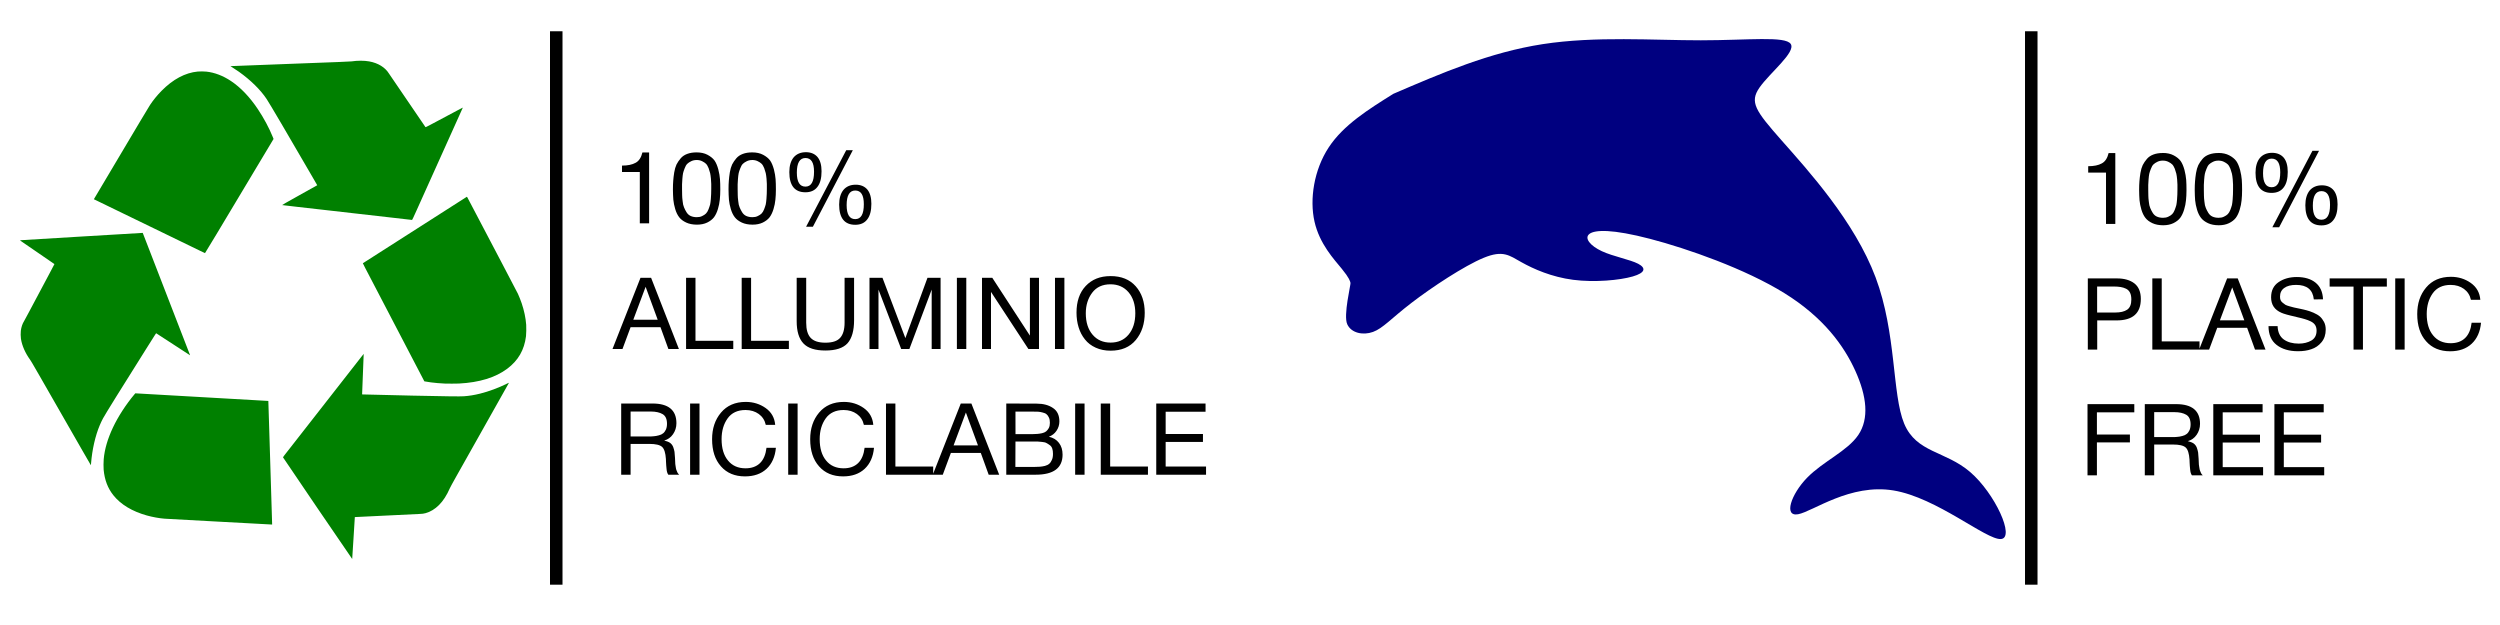 <?xml version="1.0" encoding="UTF-8" standalone="no"?>
<!-- Created with Inkscape (http://www.inkscape.org/) -->

<svg
   width="400"
   height="100"
   viewBox="0 0 105.833 26.458"
   version="1.1"
   id="svg1"
   xmlns="http://www.w3.org/2000/svg"
   xmlns:svg="http://www.w3.org/2000/svg">
  <defs
     id="defs1" />
  <g
     id="layer1">
    <g
       transform="matrix(0.017,0,0,0.017,-1.075,0.516)"
       id="g2">
      <path
         d="m 854,1235.4 c -47.344,-69.539 -86.08,-126.69 -86.08,-127 0,-0.313 1.449,-2.414 3.221,-4.667 1.771,-2.253 18.973,-24.257 38.225,-48.897 27.535,-35.241 103.25,-132.12 153.38,-196.24 3.338,-4.27 6.105,-7.726 6.15,-7.68 0.044,0.046 -0.844,22.75 -1.975,50.452 -1.13,27.702 -2.017,50.402 -1.97,50.443 0.142,0.124 77.574,1.985 125.69,3.02 86.586,1.863 118.03,2.256 127.73,1.595 13.064,-0.89 26.194,-3.028 40.426,-6.582 21.807,-5.446 46.301,-14.539 66.76,-24.784 3.676,-1.841 5.103,-2.422 4.947,-2.015 -0.121,0.315 -2.139,3.961 -4.484,8.104 -3.708,6.549 -86.862,154.31 -104.18,185.13 -3.462,6.16 -13.11,23.296 -21.441,38.08 -9.751,17.306 -15.815,28.419 -17.025,31.2 -7.588,17.444 -16.589,31.379 -26.973,41.76 -9.966,9.962 -21.556,16.993 -33.202,20.142 -5.003,1.353 -8.467,1.824 -14.636,1.991 -6.955,0.188 -161.61,7.687 -161.74,7.842 -0.048,0.058 -1.499,23.506 -3.224,52.106 -1.726,28.6 -3.222,52.1 -3.325,52.222 -0.103,0.122 -38.924,-56.674 -86.268,-126.21 z m -247.84,33.189 c -71.896,-3.921 -132.02,-7.227 -133.6,-7.347 -12.494,-0.948 -29.949,-4.136 -43.685,-7.978 -36.499,-10.208 -64.958,-27.367 -83.116,-50.113 -14.207,-17.797 -22.055,-38.333 -24.396,-63.84 -0.512,-5.576 -0.437,-19.505 0.139,-26.026 2.2,-24.881 9.718,-50.744 22.927,-78.866 12.774,-27.196 32.831,-58.147 53.707,-82.879 l 2.103,-2.491 2.24,0.172 c 1.232,0.095 75.752,4.362 165.6,9.483 89.848,5.121 163.37,9.333 163.39,9.359 0.017,0.026 0.707,22.08 1.534,49.008 0.827,26.928 2.936,95.184 4.689,151.68 1.752,56.496 3.186,103.69 3.186,104.88 v 2.16 l -2,-0.037 c -1.1,-0.02 -60.824,-3.245 -132.72,-7.165 z M 270.23,1094.769 C 149.47,883.889 141.44,869.929 138.21,865.479 126.102,848.777 118.132,830.608 115.404,813.49 c -0.806,-5.059 -0.957,-15.111 -0.305,-20.26 1.146,-9.037 4.057,-17.696 8.005,-23.805 0.581,-0.899 5.99,-10.923 12.021,-22.275 6.031,-11.352 11.504,-21.648 12.164,-22.88 0.659,-1.232 6.449,-12.104 12.866,-24.16 6.417,-12.056 17.736,-33.316 25.153,-47.243 7.417,-13.928 13.48,-25.448 13.472,-25.6 -0.008,-0.152 -19.449,-13.525 -43.204,-29.717 -43.06,-29.351 -43.186,-29.441 -41.986,-29.672 0.662,-0.127 69.1,-4.269 152.08,-9.203 82.984,-4.934 151.36,-9.003 151.94,-9.042 l 1.063,-0.071 16.785,43.354 c 9.232,23.845 19.01,49.114 21.729,56.154 2.719,7.04 6.588,17.048 8.597,22.24 2.009,5.192 8.86,22.904 15.226,39.36 6.365,16.456 11.916,30.786 12.335,31.846 0.745,1.881 4.263,10.975 9.594,24.794 2.583,6.695 11.21,28.968 17.353,44.8 4.051,10.44 10.235,26.428 12.749,32.96 1.117,2.904 2.389,6.18 2.825,7.28 0.436,1.1 0.714,2 0.619,2 -0.096,0 -19.02,-12.312 -42.055,-27.359 -23.034,-15.048 -42.045,-27.396 -42.246,-27.44 -0.421,-0.093 -0.957,0.741 -25.232,39.279 -62.313,98.926 -100.72,160.76 -107.12,172.48 -2.314,4.234 -5.629,11.188 -8.084,16.96 -11.13,26.169 -19.187,61.468 -21.763,95.345 -0.187,2.456 -0.389,4.515 -0.45,4.575 -0.061,0.061 -8.752,-14.981 -19.313,-33.425 z m 901.69,-169.91 c -15.304,-0.808 -23.875,-1.532 -35.36,-2.989 -7.049,-0.894 -16.42,-2.364 -16.606,-2.605 -0.049,-0.063 -14.39,-27.547 -31.869,-61.075 -17.479,-33.528 -32.386,-62.112 -33.126,-63.52 -0.74,-1.408 -2.322,-4.432 -3.514,-6.72 -4.055,-7.783 -6.005,-11.516 -7.525,-14.4 -0.835,-1.584 -2.636,-5.04 -4.002,-7.68 -1.367,-2.64 -3.168,-6.096 -4.003,-7.68 -0.835,-1.584 -7.599,-14.544 -15.031,-28.8 -7.432,-14.256 -14.417,-27.648 -15.523,-29.76 -2.801,-5.349 -19.888,-38.101 -23.623,-45.28 -1.694,-3.256 -5.798,-11.104 -9.119,-17.44 -3.322,-6.336 -5.954,-11.608 -5.849,-11.715 0.294,-0.3 258.58,-165.42 259.02,-165.59 0.223,-0.086 0.753,0.57 1.245,1.538 0.471,0.928 1.842,3.559 3.046,5.847 4.888,9.288 6.627,12.585 7.762,14.72 1.121,2.107 62.162,118.32 66.311,126.24 2.19,4.184 4.238,8.071 6.574,12.48 12.148,22.932 40.725,77.645 42.225,80.846 2.542,5.422 6.915,16.427 9.2,23.154 6.306,18.565 10.1,36.561 11.397,54.06 0.49,6.613 0.207,22.795 -0.499,28.5 -4.225,34.161 -19.46,60.505 -46.798,80.925 -29.308,21.892 -69.433,34.196 -120.09,36.827 -5.496,0.285 -29.497,0.367 -34.24,0.117 z M 560.24,593.549 c -7.216,-3.509 -16.36,-7.958 -20.32,-9.887 -7.344,-3.578 -16.841,-8.185 -25.44,-12.342 -3.976,-1.922 -42.826,-20.785 -65.76,-31.928 -3.256,-1.582 -7.936,-3.849 -10.4,-5.037 -5.196,-2.506 -0.424,-0.191 -69.76,-33.845 -29.744,-14.437 -57.68,-28.005 -62.08,-30.151 -4.4,-2.146 -8.324,-4.029 -8.72,-4.185 -0.396,-0.155 -0.72,-0.413 -0.72,-0.573 0,-0.234 36.632,-61.884 88.633,-149.17 3.827,-6.424 16.212,-27.232 27.521,-46.24 11.309,-19.008 21.899,-36.576 23.534,-39.04 8.042,-12.125 17.833,-24.165 28.46,-34.997 28.479,-29.029 59.193,-45.427 90.572,-48.354 5.165,-0.482 15.811,-0.401 21.159,0.161 20.579,2.161 41.687,10.214 61.561,23.487 23.927,15.979 46.497,39.58 66.763,69.813 14.731,21.975 28.41,47.484 37.221,69.411 l 1.993,4.96 -56.858,94.88 c -31.272,52.184 -69.605,116.16 -85.186,142.16 -15.581,26 -28.491,47.274 -28.691,47.267 -0.2,-0.007 -6.267,-2.884 -13.483,-6.393 z m 519.68,-77.287 c -4.928,-0.583 -20.48,-2.372 -34.56,-3.976 -14.08,-1.604 -33.088,-3.771 -42.24,-4.816 -16.573,-1.892 -83.476,-9.515 -138.88,-15.823 -16.016,-1.824 -44.6,-5.066 -63.52,-7.205 -18.92,-2.139 -34.664,-3.992 -34.987,-4.117 -0.434,-0.168 10.931,-6.66 43.447,-24.818 l 44.035,-24.59 -0.767,-1.321 c -0.422,-0.726 -7.068,-12.193 -14.769,-25.481 -56.826,-98.057 -103.06,-176.67 -110.47,-187.84 -15.178,-22.878 -39.513,-46.846 -68.889,-67.852 -5.131,-3.669 -15.154,-10.304 -18.877,-12.496 l -2.397,-1.411 1.597,-0.228 c 0.878,-0.126 67.769,-2.689 148.65,-5.696 121.82,-4.53 147.76,-5.572 151.2,-6.074 15.22,-2.223 31.577,-2.217 44.021,0.015 22.261,3.994 39.886,14.874 49.481,30.543 1.615,2.637 90.107,132.49 90.771,133.19 0.29,0.309 2.702,-0.844 11.085,-5.298 5.893,-3.131 12.442,-6.604 14.554,-7.717 2.112,-1.113 4.56,-2.422 5.44,-2.91 1.465,-0.811 6.846,-3.677 36.8,-19.593 5.632,-2.993 11.608,-6.174 13.28,-7.069 8.852,-4.741 11.688,-6.223 11.765,-6.148 0.046,0.046 -0.267,0.861 -0.696,1.812 -0.429,0.951 -10.239,22.753 -21.799,48.449 -11.56,25.696 -22.285,49.528 -23.833,52.96 -1.548,3.432 -5.797,12.864 -9.443,20.96 -3.645,8.096 -14.409,32 -23.92,53.12 -19.428,43.142 -20.888,46.387 -35.605,79.12 -7.47,16.615 -10.68,23.429 -11.024,23.403 -0.267,-0.02 -4.517,-0.513 -9.445,-1.096 z"
         fill="#008000"
         stroke-width="0.32"
         id="path1" />
    </g>
    <path
       d="m 58.986,3.971 c 2.04,-0.878 4.081,-1.757 6.323,-2.103 2.242,-0.346 4.684,-0.161 6.693,-0.162 2.009,-0.001 3.579,-0.19 3.806,0.156 0.227,0.346 -0.891,1.225 -1.322,1.844 -0.431,0.619 -0.177,0.978 0.937,2.24 1.114,1.262 3.088,3.426 3.977,5.796 0.889,2.371 0.693,4.947 1.209,6.189 0.516,1.242 1.744,1.15 2.793,2.05 1.049,0.9 1.918,2.792 1.303,2.838 -0.614,0.046 -2.711,-1.754 -4.548,-2.057 -1.836,-0.303 -3.412,0.892 -4.037,1.007 -0.625,0.116 -0.299,-0.848 0.379,-1.544 0.678,-0.697 1.708,-1.127 2.171,-1.815 0.463,-0.688 0.358,-1.635 -0.126,-2.706 -0.484,-1.071 -1.347,-2.265 -3.001,-3.292 -1.654,-1.027 -4.099,-1.886 -5.691,-2.301 -1.592,-0.416 -2.331,-0.388 -2.565,-0.21 -0.235,0.178 0.034,0.505 0.523,0.732 0.488,0.227 1.197,0.354 1.537,0.532 0.34,0.178 0.315,0.381 -0.23,0.539 -0.545,0.158 -1.608,0.26 -2.521,0.141 -0.913,-0.119 -1.677,-0.458 -2.19,-0.746 -0.513,-0.287 -0.776,-0.523 -1.597,-0.185 -0.821,0.338 -2.2,1.249 -3.06,1.91 -0.86,0.661 -1.203,1.073 -1.625,1.227 -0.422,0.154 -0.923,0.05 -1.092,-0.327 -0.169,-0.377 0.154,-1.678 0.139,-1.746 -0.015,-0.068 -0.045,-0.205 -0.369,-0.6 C 56.479,10.981 55.86,10.328 55.647,9.381 55.433,8.433 55.624,7.191 56.248,6.241 56.872,5.29 57.929,4.631 58.986,3.971 Z"
       fill="#000080"
       stroke="#ffffff"
       stroke-linejoin="round"
       stroke-width="1.226"
       id="path3"
       style="stroke-width:0;stroke-dasharray:none" />
    <g
       id="text1"
       style="font-size:4.233px;line-height:1.25;font-family:Arial;-inkscape-font-specification:Arial;stroke-width:0.265"
       aria-label="100%&#10;ALLUMINIO&#10;RICICLABILE">
      <path
         style="font-family:'Helvetica Neue';-inkscape-font-specification:'Helvetica Neue'"
         d="m 27.479,6.455 h -0.284 c -0.051,0.212 -0.144,0.36 -0.288,0.436 -0.144,0.08 -0.334,0.119 -0.576,0.119 v 0.271 h 0.754 v 2.172 h 0.394 z m 2.011,-0.004 c -0.152,0 -0.284,0.021 -0.398,0.064 -0.114,0.042 -0.207,0.106 -0.275,0.186 -0.072,0.085 -0.131,0.169 -0.178,0.262 -0.042,0.093 -0.076,0.203 -0.097,0.334 -0.021,0.131 -0.034,0.25 -0.042,0.351 -0.009,0.106 -0.013,0.229 -0.013,0.368 0,0.165 0.009,0.309 0.017,0.436 0.013,0.127 0.038,0.258 0.08,0.398 0.042,0.14 0.097,0.254 0.169,0.347 0.068,0.089 0.169,0.165 0.296,0.224 0.127,0.059 0.279,0.089 0.457,0.089 0.165,0 0.309,-0.03 0.432,-0.089 0.119,-0.059 0.216,-0.131 0.288,-0.224 0.068,-0.093 0.123,-0.207 0.165,-0.347 0.042,-0.135 0.068,-0.271 0.08,-0.398 0.013,-0.127 0.021,-0.267 0.021,-0.428 0,-0.169 -0.004,-0.317 -0.013,-0.44 C 30.472,7.463 30.446,7.323 30.408,7.171 30.366,7.018 30.315,6.891 30.247,6.794 30.179,6.701 30.078,6.621 29.951,6.553 29.824,6.485 29.667,6.451 29.489,6.451 Z m 0,0.322 c 0.085,0 0.165,0.017 0.233,0.051 0.068,0.034 0.123,0.068 0.165,0.11 0.042,0.042 0.076,0.106 0.11,0.186 0.03,0.085 0.051,0.152 0.064,0.207 0.013,0.059 0.025,0.14 0.034,0.241 0.009,0.106 0.013,0.178 0.013,0.22 v 0.212 c 0,0.093 -0.004,0.161 -0.004,0.207 0,0.047 -0.004,0.119 -0.013,0.216 -0.009,0.097 -0.017,0.174 -0.03,0.233 -0.017,0.059 -0.038,0.127 -0.068,0.203 -0.03,0.076 -0.064,0.135 -0.106,0.178 -0.042,0.042 -0.097,0.08 -0.165,0.11 -0.068,0.034 -0.14,0.047 -0.224,0.047 -0.102,0 -0.186,-0.017 -0.262,-0.051 -0.076,-0.034 -0.131,-0.089 -0.174,-0.157 -0.042,-0.068 -0.08,-0.14 -0.106,-0.207 -0.03,-0.068 -0.051,-0.157 -0.059,-0.262 -0.013,-0.102 -0.021,-0.186 -0.021,-0.254 -0.004,-0.064 -0.004,-0.144 -0.004,-0.246 V 7.802 c 0,-0.042 0.004,-0.119 0.013,-0.224 0.009,-0.106 0.017,-0.186 0.03,-0.246 0.013,-0.055 0.034,-0.123 0.068,-0.207 0.03,-0.085 0.068,-0.148 0.11,-0.19 0.042,-0.042 0.097,-0.076 0.165,-0.11 0.068,-0.034 0.144,-0.051 0.233,-0.051 z m 2.354,-0.322 c -0.152,0 -0.284,0.021 -0.398,0.064 -0.114,0.042 -0.207,0.106 -0.275,0.186 -0.072,0.085 -0.131,0.169 -0.178,0.262 -0.042,0.093 -0.076,0.203 -0.097,0.334 -0.021,0.131 -0.034,0.25 -0.042,0.351 -0.009,0.106 -0.013,0.229 -0.013,0.368 0,0.165 0.009,0.309 0.017,0.436 0.013,0.127 0.038,0.258 0.08,0.398 0.042,0.14 0.097,0.254 0.169,0.347 0.068,0.089 0.169,0.165 0.296,0.224 0.127,0.059 0.279,0.089 0.457,0.089 0.165,0 0.309,-0.03 0.432,-0.089 0.119,-0.059 0.216,-0.131 0.288,-0.224 0.068,-0.093 0.123,-0.207 0.165,-0.347 0.042,-0.135 0.068,-0.271 0.08,-0.398 0.013,-0.127 0.021,-0.267 0.021,-0.428 0,-0.169 -0.004,-0.317 -0.013,-0.44 C 32.825,7.463 32.8,7.323 32.762,7.171 32.719,7.018 32.669,6.891 32.601,6.794 32.533,6.701 32.432,6.621 32.305,6.553 32.178,6.485 32.021,6.451 31.843,6.451 Z m 0,0.322 c 0.085,0 0.165,0.017 0.233,0.051 0.068,0.034 0.123,0.068 0.165,0.11 0.042,0.042 0.076,0.106 0.11,0.186 0.03,0.085 0.051,0.152 0.064,0.207 0.013,0.059 0.025,0.14 0.034,0.241 0.009,0.106 0.013,0.178 0.013,0.22 v 0.212 c 0,0.093 -0.004,0.161 -0.004,0.207 0,0.047 -0.004,0.119 -0.013,0.216 -0.009,0.097 -0.017,0.174 -0.03,0.233 -0.017,0.059 -0.038,0.127 -0.068,0.203 -0.03,0.076 -0.064,0.135 -0.106,0.178 -0.042,0.042 -0.097,0.08 -0.165,0.11 -0.068,0.034 -0.14,0.047 -0.224,0.047 -0.102,0 -0.186,-0.017 -0.262,-0.051 -0.076,-0.034 -0.131,-0.089 -0.174,-0.157 -0.042,-0.068 -0.08,-0.14 -0.106,-0.207 -0.03,-0.068 -0.051,-0.157 -0.059,-0.262 -0.013,-0.102 -0.021,-0.186 -0.021,-0.254 -0.004,-0.064 -0.004,-0.144 -0.004,-0.246 V 7.802 c 0,-0.042 0.004,-0.119 0.013,-0.224 0.009,-0.106 0.017,-0.186 0.03,-0.246 0.013,-0.055 0.034,-0.123 0.068,-0.207 0.03,-0.085 0.068,-0.148 0.11,-0.19 0.042,-0.042 0.097,-0.076 0.165,-0.11 0.068,-0.034 0.144,-0.051 0.233,-0.051 z m 4.259,-0.415 h -0.279 L 34.125,9.597 h 0.288 z m -1.985,0.085 c -0.224,0 -0.398,0.076 -0.521,0.22 -0.119,0.148 -0.182,0.356 -0.182,0.622 0,0.571 0.229,0.855 0.682,0.855 0.224,0 0.394,-0.076 0.508,-0.229 0.119,-0.152 0.174,-0.373 0.174,-0.66 0,-0.262 -0.055,-0.461 -0.169,-0.601 -0.114,-0.135 -0.279,-0.207 -0.491,-0.207 z m -0.021,0.246 c 0.246,0 0.364,0.195 0.364,0.58 0,0.423 -0.119,0.631 -0.364,0.631 -0.241,0 -0.364,-0.195 -0.364,-0.593 0,-0.411 0.123,-0.618 0.364,-0.618 z m 2.125,1.13 c -0.22,0 -0.394,0.076 -0.516,0.22 -0.119,0.148 -0.182,0.356 -0.182,0.622 0,0.571 0.229,0.855 0.682,0.855 0.224,0 0.394,-0.076 0.508,-0.229 0.119,-0.152 0.174,-0.373 0.174,-0.66 0,-0.262 -0.055,-0.461 -0.169,-0.601 -0.114,-0.135 -0.279,-0.207 -0.495,-0.207 z m -0.017,0.246 c 0.246,0 0.364,0.195 0.364,0.58 0,0.423 -0.119,0.631 -0.364,0.631 -0.241,0 -0.364,-0.195 -0.364,-0.593 0,-0.411 0.123,-0.618 0.364,-0.618 z"
         id="path6" />
      <path
         style="font-family:'Helvetica Neue';-inkscape-font-specification:'Helvetica Neue'"
         d="m 27.563,11.76 h -0.449 l -1.185,3.014 H 26.352 l 0.343,-0.923 h 1.266 l 0.334,0.923 h 0.445 z m 0.279,1.774 H 26.81 l 0.521,-1.393 z m 3.2,0.893 h -1.6 v -2.667 h -0.398 v 3.014 h 1.998 z m 2.354,0 h -1.6 v -2.667 h -0.398 v 3.014 h 1.998 z m 0.33,-2.667 v 1.837 c 0,0.423 0.093,0.737 0.284,0.94 0.191,0.203 0.5,0.301 0.931,0.301 0.44,0 0.754,-0.102 0.94,-0.309 0.182,-0.207 0.275,-0.533 0.275,-0.974 v -1.795 h -0.402 v 1.901 c 0,0.288 -0.064,0.504 -0.186,0.639 -0.123,0.14 -0.33,0.207 -0.627,0.207 -0.288,0 -0.495,-0.068 -0.622,-0.203 -0.127,-0.135 -0.19,-0.347 -0.19,-0.643 v -1.901 z m 3.082,0 v 3.014 h 0.381 v -2.515 l 0.961,2.515 h 0.347 l 0.944,-2.515 v 2.515 h 0.377 v -3.014 h -0.555 l -0.936,2.553 -0.969,-2.553 z m 4.098,0 h -0.398 v 3.014 h 0.398 z m 0.665,0 v 3.014 h 0.381 v -2.417 l 1.583,2.417 h 0.449 v -3.014 h -0.385 v 2.447 L 42.007,11.76 Z m 3.488,0 h -0.398 v 3.014 h 0.398 z m 1.952,-0.072 c -0.44,0 -0.787,0.14 -1.05,0.419 -0.262,0.279 -0.389,0.656 -0.389,1.126 0,0.224 0.03,0.432 0.089,0.622 0.059,0.195 0.148,0.364 0.267,0.512 0.119,0.152 0.271,0.267 0.457,0.351 0.186,0.085 0.394,0.127 0.631,0.127 0.457,0 0.813,-0.148 1.067,-0.453 0.25,-0.301 0.377,-0.686 0.377,-1.151 0,-0.461 -0.127,-0.834 -0.381,-1.122 -0.254,-0.288 -0.61,-0.432 -1.067,-0.432 z m 0,0.347 c 0.318,0 0.571,0.114 0.762,0.334 0.191,0.224 0.288,0.521 0.288,0.893 0,0.377 -0.097,0.677 -0.284,0.902 -0.191,0.229 -0.445,0.339 -0.762,0.339 -0.318,0 -0.571,-0.11 -0.762,-0.334 -0.191,-0.224 -0.288,-0.525 -0.288,-0.906 0,-0.347 0.093,-0.635 0.271,-0.872 0.178,-0.237 0.436,-0.356 0.775,-0.356 z"
         id="path7" />
      <path
         style="font-family:'Helvetica Neue';-inkscape-font-specification:'Helvetica Neue'"
         d="m 26.297,17.082 v 3.014 H 26.695 v -1.304 h 0.792 c 0.271,0 0.449,0.042 0.542,0.127 0.093,0.085 0.144,0.258 0.161,0.512 0,0.009 0,0.047 0.004,0.114 0,0.068 0.004,0.123 0.009,0.157 0,0.034 0.004,0.08 0.013,0.14 0.004,0.059 0.013,0.106 0.025,0.148 0.013,0.042 0.03,0.08 0.051,0.106 h 0.457 c -0.017,-0.017 -0.034,-0.034 -0.047,-0.055 -0.017,-0.021 -0.03,-0.047 -0.038,-0.072 -0.013,-0.025 -0.021,-0.051 -0.03,-0.072 -0.009,-0.021 -0.017,-0.051 -0.021,-0.085 -0.009,-0.034 -0.013,-0.059 -0.013,-0.08 -0.004,-0.017 -0.009,-0.047 -0.013,-0.089 -0.004,-0.038 -0.004,-0.064 -0.004,-0.08 0,-0.017 -0.004,-0.047 -0.004,-0.089 -0.004,-0.042 -0.004,-0.072 -0.004,-0.085 -0.009,-0.114 -0.013,-0.203 -0.021,-0.262 -0.009,-0.059 -0.03,-0.127 -0.055,-0.203 -0.03,-0.076 -0.076,-0.135 -0.135,-0.178 -0.064,-0.042 -0.144,-0.072 -0.246,-0.097 0.152,-0.042 0.279,-0.131 0.373,-0.267 0.093,-0.135 0.144,-0.288 0.144,-0.466 0,-0.555 -0.339,-0.834 -1.012,-0.834 z M 26.695,17.421 h 0.855 c 0.212,0 0.377,0.038 0.5,0.11 0.123,0.072 0.186,0.207 0.186,0.411 0,0.097 -0.017,0.178 -0.047,0.246 -0.034,0.068 -0.072,0.123 -0.119,0.157 -0.047,0.038 -0.106,0.068 -0.182,0.085 -0.076,0.021 -0.148,0.034 -0.212,0.038 -0.064,0.009 -0.14,0.009 -0.233,0.009 H 26.695 Z m 2.917,-0.339 h -0.398 v 3.014 h 0.398 z m 3.234,1.875 h -0.398 c -0.034,0.284 -0.123,0.5 -0.275,0.648 -0.152,0.148 -0.36,0.22 -0.614,0.22 -0.313,0 -0.563,-0.11 -0.741,-0.33 -0.182,-0.22 -0.271,-0.521 -0.271,-0.906 0,-0.347 0.085,-0.639 0.254,-0.876 0.169,-0.237 0.423,-0.356 0.758,-0.356 0.224,0 0.411,0.059 0.563,0.169 0.152,0.11 0.254,0.267 0.296,0.461 h 0.398 c -0.025,-0.305 -0.161,-0.542 -0.406,-0.715 -0.241,-0.169 -0.521,-0.258 -0.838,-0.258 -0.449,0 -0.796,0.152 -1.05,0.453 -0.254,0.301 -0.377,0.677 -0.377,1.126 0,0.483 0.123,0.868 0.377,1.151 0.25,0.284 0.588,0.423 1.016,0.423 0.377,0 0.682,-0.106 0.91,-0.317 0.229,-0.212 0.364,-0.512 0.398,-0.893 z m 0.919,-1.875 h -0.398 v 3.014 h 0.398 z m 3.234,1.875 h -0.398 c -0.034,0.284 -0.123,0.5 -0.275,0.648 -0.152,0.148 -0.36,0.22 -0.614,0.22 -0.313,0 -0.563,-0.11 -0.741,-0.33 -0.182,-0.22 -0.271,-0.521 -0.271,-0.906 0,-0.347 0.085,-0.639 0.254,-0.876 0.169,-0.237 0.423,-0.356 0.758,-0.356 0.224,0 0.411,0.059 0.563,0.169 0.152,0.11 0.254,0.267 0.296,0.461 h 0.398 c -0.025,-0.305 -0.161,-0.542 -0.406,-0.715 -0.241,-0.169 -0.521,-0.258 -0.838,-0.258 -0.449,0 -0.796,0.152 -1.05,0.453 -0.254,0.301 -0.377,0.677 -0.377,1.126 0,0.483 0.123,0.868 0.377,1.151 0.25,0.284 0.588,0.423 1.016,0.423 0.377,0 0.682,-0.106 0.91,-0.317 0.229,-0.212 0.364,-0.512 0.398,-0.893 z m 2.506,0.792 h -1.6 v -2.667 h -0.398 v 3.014 h 1.998 z m 1.617,-2.667 h -0.449 l -1.185,3.014 h 0.423 l 0.343,-0.923 h 1.266 l 0.334,0.923 h 0.445 z m 0.279,1.774 h -1.033 l 0.521,-1.393 z m 1.198,-1.774 v 3.014 h 1.24 c 0.762,0 1.143,-0.284 1.143,-0.851 0,-0.199 -0.051,-0.364 -0.152,-0.495 -0.102,-0.135 -0.241,-0.22 -0.428,-0.262 0.135,-0.051 0.241,-0.131 0.322,-0.25 0.08,-0.119 0.123,-0.25 0.123,-0.398 0,-0.262 -0.093,-0.453 -0.275,-0.571 -0.182,-0.123 -0.411,-0.182 -0.686,-0.182 z m 0.389,0.343 h 0.754 c 0.085,0 0.157,0 0.212,0.004 0.055,0.004 0.119,0.017 0.186,0.034 0.068,0.017 0.123,0.038 0.161,0.072 0.042,0.034 0.076,0.08 0.102,0.14 0.03,0.059 0.042,0.135 0.042,0.224 0,0.085 -0.013,0.161 -0.047,0.224 -0.034,0.059 -0.072,0.106 -0.114,0.14 -0.042,0.034 -0.102,0.059 -0.174,0.076 -0.076,0.017 -0.14,0.025 -0.199,0.03 -0.059,0.004 -0.127,0.009 -0.207,0.009 h -0.715 z m 0,1.266 h 0.728 c 0.093,0 0.161,0 0.207,0 0.042,0 0.106,0.009 0.191,0.017 0.08,0.009 0.144,0.021 0.186,0.047 0.042,0.021 0.089,0.051 0.14,0.089 0.051,0.034 0.085,0.085 0.106,0.148 0.021,0.059 0.03,0.135 0.03,0.22 0,0.102 -0.013,0.186 -0.047,0.258 -0.03,0.072 -0.068,0.127 -0.114,0.165 -0.042,0.038 -0.106,0.068 -0.182,0.089 -0.076,0.017 -0.148,0.03 -0.212,0.034 -0.059,0.004 -0.14,0.009 -0.241,0.009 h -0.796 z m 2.925,-1.609 h -0.398 v 3.014 h 0.398 z m 2.684,2.667 h -1.6 v -2.667 h -0.398 v 3.014 h 1.998 z m 2.438,-2.667 h -2.087 v 3.014 h 2.108 v -0.347 h -1.71 v -1.041 h 1.579 V 18.373 h -1.579 v -0.944 h 1.689 z"
         id="path8" />
    </g>
    <g
       id="text1-3"
       style="font-size:4.233px;line-height:1.25;font-family:Arial;-inkscape-font-specification:Arial;stroke-width:0.265"
       aria-label="100% &#10;PLASTIC&#10;FREE">
      <path
         style="font-family:'Helvetica Neue';-inkscape-font-specification:'Helvetica Neue'"
         d="m 89.548,6.481 h -0.284 c -0.051,0.212 -0.144,0.36 -0.288,0.436 -0.144,0.08 -0.334,0.119 -0.576,0.119 v 0.271 h 0.754 v 2.172 h 0.394 z m 2.011,-0.004 c -0.152,0 -0.284,0.021 -0.398,0.064 -0.114,0.042 -0.207,0.106 -0.275,0.186 -0.072,0.085 -0.131,0.169 -0.178,0.262 -0.042,0.093 -0.076,0.203 -0.097,0.334 -0.021,0.131 -0.034,0.25 -0.042,0.351 -0.009,0.106 -0.013,0.229 -0.013,0.368 0,0.165 0.009,0.309 0.017,0.436 0.013,0.127 0.038,0.258 0.08,0.398 0.042,0.14 0.097,0.254 0.169,0.347 0.068,0.089 0.169,0.165 0.296,0.224 0.127,0.059 0.279,0.089 0.457,0.089 0.165,0 0.309,-0.03 0.432,-0.089 0.119,-0.059 0.216,-0.131 0.288,-0.224 0.068,-0.093 0.123,-0.207 0.165,-0.347 0.042,-0.135 0.068,-0.271 0.08,-0.398 0.013,-0.127 0.021,-0.267 0.021,-0.428 0,-0.169 -0.004,-0.317 -0.013,-0.44 -0.009,-0.123 -0.034,-0.262 -0.072,-0.415 -0.042,-0.152 -0.093,-0.279 -0.161,-0.377 -0.068,-0.093 -0.169,-0.174 -0.296,-0.241 -0.127,-0.068 -0.284,-0.102 -0.461,-0.102 z m 0,0.322 c 0.085,0 0.165,0.017 0.233,0.051 0.068,0.034 0.123,0.068 0.165,0.11 0.042,0.042 0.076,0.106 0.11,0.186 0.03,0.085 0.051,0.152 0.064,0.207 0.013,0.059 0.025,0.14 0.034,0.241 0.009,0.106 0.013,0.178 0.013,0.22 v 0.212 c 0,0.093 -0.004,0.161 -0.004,0.207 0,0.047 -0.004,0.119 -0.013,0.216 -0.009,0.097 -0.017,0.174 -0.03,0.233 -0.017,0.059 -0.038,0.127 -0.068,0.203 -0.03,0.076 -0.064,0.135 -0.106,0.178 -0.042,0.042 -0.097,0.08 -0.165,0.11 -0.068,0.034 -0.14,0.047 -0.224,0.047 -0.102,0 -0.186,-0.017 -0.262,-0.051 -0.076,-0.034 -0.131,-0.089 -0.174,-0.157 -0.042,-0.068 -0.08,-0.14 -0.106,-0.207 -0.03,-0.068 -0.051,-0.157 -0.059,-0.262 -0.013,-0.102 -0.021,-0.186 -0.021,-0.254 -0.004,-0.064 -0.004,-0.144 -0.004,-0.246 V 7.827 c 0,-0.042 0.004,-0.119 0.013,-0.224 0.009,-0.106 0.017,-0.186 0.03,-0.246 0.013,-0.055 0.034,-0.123 0.068,-0.207 0.03,-0.085 0.068,-0.148 0.11,-0.19 0.042,-0.042 0.097,-0.076 0.165,-0.11 0.068,-0.034 0.144,-0.051 0.233,-0.051 z m 2.354,-0.322 c -0.152,0 -0.284,0.021 -0.398,0.064 -0.114,0.042 -0.207,0.106 -0.275,0.186 -0.072,0.085 -0.131,0.169 -0.178,0.262 -0.042,0.093 -0.076,0.203 -0.097,0.334 -0.021,0.131 -0.034,0.25 -0.042,0.351 -0.009,0.106 -0.013,0.229 -0.013,0.368 0,0.165 0.009,0.309 0.017,0.436 0.013,0.127 0.038,0.258 0.08,0.398 0.042,0.14 0.097,0.254 0.169,0.347 0.068,0.089 0.169,0.165 0.296,0.224 0.127,0.059 0.279,0.089 0.457,0.089 0.165,0 0.309,-0.03 0.432,-0.089 0.119,-0.059 0.216,-0.131 0.288,-0.224 0.068,-0.093 0.123,-0.207 0.165,-0.347 0.042,-0.135 0.068,-0.271 0.08,-0.398 0.013,-0.127 0.021,-0.267 0.021,-0.428 0,-0.169 -0.004,-0.317 -0.013,-0.44 -0.009,-0.123 -0.034,-0.262 -0.072,-0.415 -0.042,-0.152 -0.093,-0.279 -0.161,-0.377 -0.068,-0.093 -0.169,-0.174 -0.296,-0.241 -0.127,-0.068 -0.284,-0.102 -0.461,-0.102 z m 0,0.322 c 0.085,0 0.165,0.017 0.233,0.051 0.068,0.034 0.123,0.068 0.165,0.11 0.042,0.042 0.076,0.106 0.11,0.186 0.03,0.085 0.051,0.152 0.064,0.207 0.013,0.059 0.025,0.14 0.034,0.241 0.009,0.106 0.013,0.178 0.013,0.22 v 0.212 c 0,0.093 -0.004,0.161 -0.004,0.207 0,0.047 -0.004,0.119 -0.013,0.216 -0.009,0.097 -0.017,0.174 -0.03,0.233 -0.017,0.059 -0.038,0.127 -0.068,0.203 -0.03,0.076 -0.064,0.135 -0.106,0.178 -0.042,0.042 -0.097,0.08 -0.165,0.11 -0.068,0.034 -0.14,0.047 -0.224,0.047 -0.102,0 -0.186,-0.017 -0.262,-0.051 -0.076,-0.034 -0.131,-0.089 -0.174,-0.157 -0.042,-0.068 -0.08,-0.14 -0.106,-0.207 -0.03,-0.068 -0.051,-0.157 -0.059,-0.262 -0.013,-0.102 -0.021,-0.186 -0.021,-0.254 -0.004,-0.064 -0.004,-0.144 -0.004,-0.246 V 7.827 c 0,-0.042 0.004,-0.119 0.013,-0.224 0.009,-0.106 0.017,-0.186 0.03,-0.246 0.013,-0.055 0.034,-0.123 0.068,-0.207 0.03,-0.085 0.068,-0.148 0.11,-0.19 0.042,-0.042 0.097,-0.076 0.165,-0.11 0.068,-0.034 0.144,-0.051 0.233,-0.051 z m 4.259,-0.415 h -0.279 l -1.698,3.238 h 0.288 z m -1.985,0.085 c -0.224,0 -0.398,0.076 -0.521,0.22 -0.119,0.148 -0.182,0.356 -0.182,0.622 0,0.571 0.229,0.855 0.682,0.855 0.224,0 0.394,-0.076 0.508,-0.229 0.119,-0.152 0.174,-0.373 0.174,-0.66 0,-0.262 -0.055,-0.461 -0.169,-0.601 C 96.562,6.541 96.397,6.469 96.186,6.469 Z m -0.021,0.246 c 0.246,0 0.364,0.195 0.364,0.58 0,0.423 -0.119,0.631 -0.364,0.631 -0.241,0 -0.364,-0.195 -0.364,-0.593 0,-0.411 0.123,-0.618 0.364,-0.618 z m 2.125,1.13 c -0.22,0 -0.394,0.076 -0.516,0.22 -0.119,0.148 -0.182,0.356 -0.182,0.622 0,0.571 0.229,0.855 0.682,0.855 0.224,0 0.394,-0.076 0.508,-0.229 0.119,-0.152 0.174,-0.373 0.174,-0.66 0,-0.262 -0.055,-0.461 -0.169,-0.601 -0.114,-0.135 -0.279,-0.207 -0.495,-0.207 z m -0.017,0.246 c 0.246,0 0.364,0.195 0.364,0.58 0,0.423 -0.119,0.631 -0.364,0.631 -0.241,0 -0.364,-0.195 -0.364,-0.593 0,-0.411 0.123,-0.618 0.364,-0.618 z"
         id="path9" />
      <path
         style="font-family:'Helvetica Neue';-inkscape-font-specification:'Helvetica Neue'"
         d="m 88.384,11.786 v 3.014 h 0.398 v -1.236 h 0.817 c 0.686,0 1.029,-0.301 1.029,-0.91 0,-0.296 -0.093,-0.516 -0.271,-0.656 -0.182,-0.14 -0.428,-0.212 -0.737,-0.212 z m 0.394,0.343 h 0.711 c 0.11,0 0.207,0.009 0.284,0.021 0.08,0.013 0.157,0.038 0.229,0.072 0.076,0.038 0.131,0.093 0.169,0.169 0.038,0.076 0.055,0.174 0.055,0.288 0,0.207 -0.059,0.351 -0.178,0.432 -0.119,0.08 -0.288,0.119 -0.504,0.119 h -0.766 z m 4.335,2.324 h -1.6 v -2.667 h -0.398 v 3.014 h 1.998 z m 1.617,-2.667 h -0.449 l -1.185,3.014 h 0.423 l 0.343,-0.923 h 1.266 l 0.334,0.923 h 0.445 z m 0.279,1.774 h -1.033 l 0.521,-1.393 z m 3.332,-0.889 c -0.013,-0.313 -0.119,-0.546 -0.318,-0.707 -0.195,-0.157 -0.461,-0.237 -0.792,-0.237 -0.301,0 -0.559,0.072 -0.77,0.216 -0.212,0.144 -0.318,0.356 -0.318,0.643 0,0.313 0.144,0.529 0.44,0.656 0.093,0.042 0.296,0.102 0.61,0.169 0.009,0.004 0.021,0.009 0.042,0.013 0.135,0.03 0.25,0.059 0.334,0.085 0.085,0.025 0.169,0.055 0.254,0.097 0.085,0.042 0.144,0.093 0.186,0.157 0.038,0.064 0.059,0.14 0.059,0.233 0,0.195 -0.076,0.334 -0.22,0.419 -0.148,0.085 -0.326,0.131 -0.533,0.131 -0.262,0 -0.474,-0.059 -0.639,-0.178 -0.161,-0.119 -0.25,-0.305 -0.258,-0.563 h -0.385 c 0,0.351 0.114,0.618 0.343,0.796 0.229,0.178 0.529,0.267 0.906,0.267 0.207,0 0.394,-0.025 0.563,-0.085 0.169,-0.055 0.313,-0.152 0.432,-0.296 0.119,-0.144 0.178,-0.322 0.178,-0.533 0,-0.119 -0.021,-0.229 -0.072,-0.326 -0.051,-0.093 -0.106,-0.169 -0.174,-0.229 -0.068,-0.059 -0.157,-0.11 -0.271,-0.161 -0.11,-0.047 -0.207,-0.08 -0.292,-0.102 -0.08,-0.021 -0.182,-0.047 -0.309,-0.072 -0.102,-0.021 -0.174,-0.038 -0.224,-0.047 -0.047,-0.009 -0.11,-0.025 -0.191,-0.051 -0.076,-0.021 -0.135,-0.042 -0.174,-0.064 -0.034,-0.025 -0.072,-0.051 -0.114,-0.085 -0.042,-0.034 -0.072,-0.068 -0.089,-0.11 -0.017,-0.042 -0.025,-0.093 -0.025,-0.148 0,-0.161 0.059,-0.284 0.178,-0.368 0.119,-0.089 0.288,-0.131 0.504,-0.131 0.457,0 0.707,0.203 0.749,0.614 z m 2.701,-0.885 h -2.421 v 0.347 h 1.012 v 2.667 h 0.398 v -2.667 h 1.012 z m 0.754,0 h -0.398 v 3.014 h 0.398 z m 3.234,1.875 h -0.398 c -0.034,0.284 -0.123,0.5 -0.275,0.648 -0.152,0.148 -0.36,0.22 -0.614,0.22 -0.313,0 -0.563,-0.11 -0.741,-0.33 -0.182,-0.22 -0.271,-0.521 -0.271,-0.906 0,-0.347 0.085,-0.639 0.254,-0.876 0.169,-0.237 0.423,-0.356 0.758,-0.356 0.224,0 0.411,0.059 0.563,0.169 0.152,0.11 0.254,0.267 0.296,0.461 h 0.398 c -0.025,-0.305 -0.161,-0.542 -0.406,-0.715 -0.241,-0.169 -0.521,-0.258 -0.838,-0.258 -0.449,0 -0.796,0.152 -1.05,0.453 -0.254,0.301 -0.377,0.677 -0.377,1.126 0,0.483 0.123,0.868 0.377,1.151 0.25,0.284 0.588,0.423 1.016,0.423 0.377,0 0.682,-0.106 0.91,-0.318 0.229,-0.212 0.364,-0.512 0.398,-0.893 z"
         id="path10" />
      <path
         style="font-family:'Helvetica Neue';-inkscape-font-specification:'Helvetica Neue'"
         d="m 90.352,17.108 h -1.981 v 3.014 h 0.398 v -1.393 h 1.397 v -0.334 h -1.397 v -0.94 h 1.583 z m 0.444,0 v 3.014 h 0.398 v -1.304 h 0.792 c 0.271,0 0.449,0.042 0.542,0.127 0.093,0.085 0.144,0.258 0.161,0.512 0,0.009 0,0.047 0.004,0.114 0,0.068 0.004,0.123 0.009,0.157 0,0.034 0.004,0.08 0.013,0.14 0.004,0.059 0.013,0.106 0.025,0.148 0.013,0.042 0.03,0.08 0.051,0.106 h 0.457 c -0.017,-0.017 -0.034,-0.034 -0.047,-0.055 -0.017,-0.021 -0.03,-0.047 -0.038,-0.072 -0.013,-0.025 -0.021,-0.051 -0.03,-0.072 -0.009,-0.021 -0.017,-0.051 -0.021,-0.085 -0.009,-0.034 -0.013,-0.059 -0.013,-0.08 -0.004,-0.017 -0.009,-0.047 -0.013,-0.089 -0.004,-0.038 -0.004,-0.064 -0.004,-0.08 0,-0.017 -0.004,-0.047 -0.004,-0.089 -0.004,-0.042 -0.004,-0.072 -0.004,-0.085 -0.009,-0.114 -0.013,-0.203 -0.021,-0.262 -0.009,-0.059 -0.03,-0.127 -0.055,-0.203 -0.03,-0.076 -0.076,-0.135 -0.135,-0.178 -0.064,-0.042 -0.144,-0.072 -0.246,-0.097 0.152,-0.042 0.279,-0.131 0.373,-0.267 0.093,-0.135 0.144,-0.288 0.144,-0.466 0,-0.555 -0.339,-0.834 -1.012,-0.834 z m 0.398,0.339 h 0.855 c 0.212,0 0.377,0.038 0.5,0.11 0.123,0.072 0.186,0.207 0.186,0.411 0,0.097 -0.017,0.178 -0.047,0.246 -0.034,0.068 -0.072,0.123 -0.119,0.157 -0.047,0.038 -0.106,0.068 -0.182,0.085 -0.076,0.021 -0.148,0.034 -0.212,0.038 -0.064,0.009 -0.14,0.009 -0.233,0.009 h -0.749 z m 4.589,-0.339 h -2.087 v 3.014 h 2.108 V 19.775 h -1.71 v -1.041 h 1.579 v -0.334 h -1.579 v -0.944 h 1.689 z m 2.587,0 h -2.087 v 3.014 h 2.108 V 19.775 h -1.71 v -1.041 h 1.579 v -0.334 h -1.579 v -0.944 h 1.689 z"
         id="path11" />
    </g>
    <path
       style="fill:#003f28;stroke:#000000;stroke-width:0.529;stroke-linecap:square;stroke-dasharray:none;stroke-opacity:1;paint-order:markers fill stroke"
       d="M 23.548,1.588 V 24.487"
       id="path5" />
    <path
       style="fill:#003f28;stroke:#000000;stroke-width:0.529;stroke-linecap:square;stroke-dasharray:none;stroke-opacity:1;paint-order:markers fill stroke"
       d="M 85.99,1.588 V 24.487"
       id="path5-8" />
  </g>
</svg>
